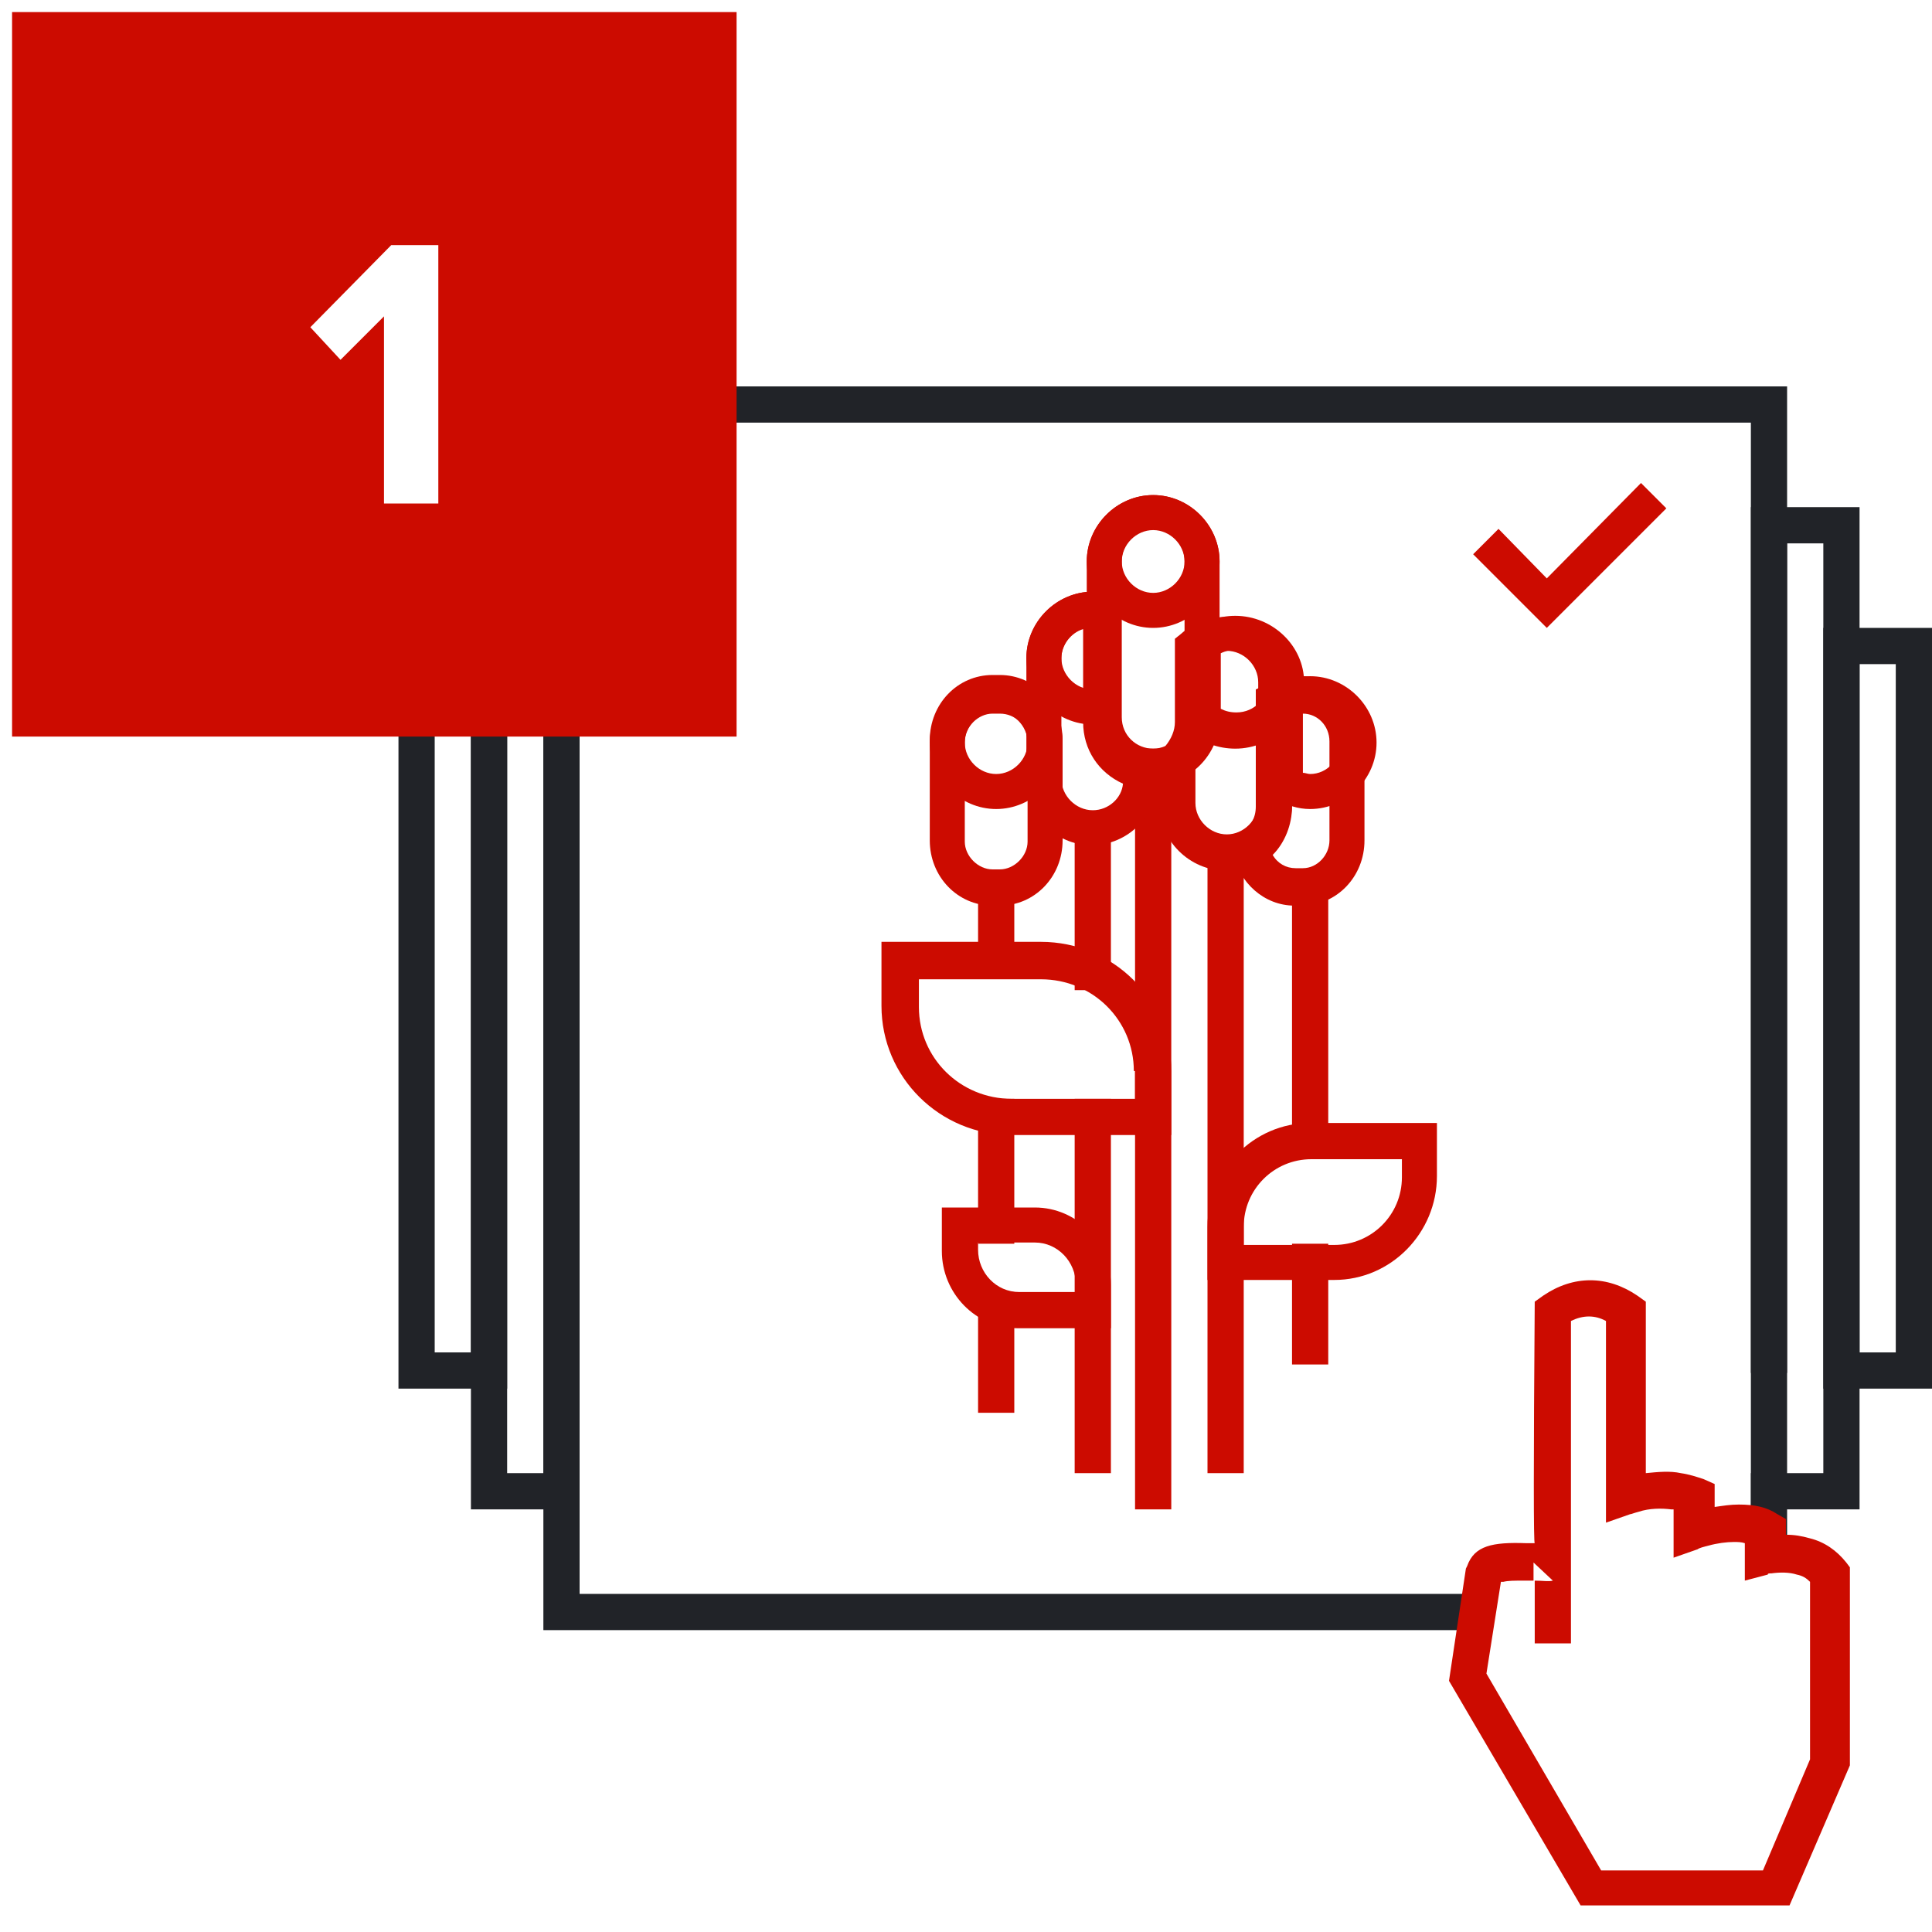 <?xml version="1.0" encoding="utf-8"?>
<!-- Generator: Adobe Illustrator 24.1.0, SVG Export Plug-In . SVG Version: 6.00 Build 0)  -->
<svg version="1.1" id="Слой_1" xmlns="http://www.w3.org/2000/svg" xmlns:xlink="http://www.w3.org/1999/xlink" x="0px" y="0px"
	 viewBox="0 0 160 160" style="enable-background:new 0 0 160 160;" xml:space="preserve">
<style type="text/css">
	.st0{fill:#FFFFFF;}
	.st1{fill:#CC0B00;}
	.st2{fill:#212328;}
	.st3{fill-rule:evenodd;clip-rule:evenodd;fill:#CC0B00;}
	.st4{fill-rule:evenodd;clip-rule:evenodd;fill:#FFFFFF;}
</style>
<rect class="st0" width="160" height="160"/>
<desc>Created with Sketch.</desc>
<g id="Главная-страница">
	<g id="Group-19">
		<g id="Group-Copy-14" transform="translate(33, 30)">
			<path id="Stroke-3" class="st1" d="M59,80h-7.7c-3.5,0-6.3-2.9-6.3-6.4V70h7.7c3.5,0,6.3,2.9,6.3,6.4V80z M56.1,76.4
				c0-1.9-1.5-3.5-3.4-3.5h-4.7v0.6c0,1.9,1.5,3.5,3.4,3.5h4.7V76.4z"/>
			<path id="Stroke-5" class="st1" d="M77.5,73.1c3.1,0,5.6-2.5,5.6-5.6v-1.5h-7.5c-3.1,0-5.6,2.5-5.6,5.6v1.5H77.5z M67,71.6
				c0-4.7,3.8-8.6,8.5-8.6H86v4.4c0,4.7-3.8,8.6-8.5,8.6H67V71.6z"/>
			<path id="Stroke-7" class="st1" d="M64,64H50.8C44.8,64,40,59.2,40,53.3V48h13.2C59.2,48,64,52.8,64,58.7V64z M60.9,58.7
				c0-4.2-3.4-7.6-7.7-7.6H43.1v2.3c0,4.2,3.4,7.6,7.7,7.6h10.2V58.7z"/>
			<path id="Stroke-9" class="st1" d="M62.5,35c-3,0-5.5-2.5-5.5-5.5v-13c0-3,2.5-5.5,5.5-5.5s5.5,2.5,5.5,5.5v13
				C68,32.5,65.5,35,62.5,35z M62.5,32c1.4,0,2.6-1.2,2.6-2.6v-13c0-1.4-1.2-2.6-2.6-2.6s-2.6,1.2-2.6,2.6v13
				C59.9,30.9,61.1,32,62.5,32z"/>
			<path id="Stroke-11" class="st1" d="M62.5,22c-3,0-5.5-2.5-5.5-5.5c0-3,2.5-5.5,5.5-5.5s5.5,2.5,5.5,5.5C68,19.5,65.5,22,62.5,22
				z M62.5,19.1c1.4,0,2.6-1.2,2.6-2.6c0-1.4-1.2-2.6-2.6-2.6s-2.6,1.2-2.6,2.6C59.9,17.9,61.1,19.1,62.5,19.1z"/>
			<polygon id="Stroke-13" class="st1" points="67,40 70,40 70,92 67,92 			"/>
			<polygon id="Stroke-15" class="st1" points="74,73 77,73 77,83 74,83 			"/>
			<polygon id="Stroke-17" class="st1" points="74,44 77,44 77,66 74,66 			"/>
			<polygon id="Stroke-19" class="st1" points="48,77 51,77 51,87 48,87 			"/>
			<polygon id="Stroke-21" class="st1" points="48,61 51,61 51,73 48,73 			"/>
			<polygon id="Stroke-23" class="st1" points="48,42 51,42 51,51 48,51 			"/>
			<polygon id="Stroke-25" class="st1" points="61,32 64,32 64,95 61,95 			"/>
			<polygon id="Stroke-27" class="st1" points="56,61 59,61 59,92 56,92 			"/>
			<polygon id="Stroke-29" class="st1" points="56,38 59,38 59,52 56,52 			"/>
			<path id="Stroke-31" class="st1" d="M57.5,19H59v2.9h-1.5c-1.4,0-2.6,1.2-2.6,2.6c0,1.4,1.2,2.6,2.6,2.6H59V30h-1.5
				c-3,0-5.5-2.5-5.5-5.5C52,21.5,54.5,19,57.5,19z"/>
			<path id="Stroke-33" class="st1" d="M54.9,24.5v10c0,1.4,1.2,2.6,2.6,2.6c1.3,0,2.4-1,2.5-2.2c-2-0.9-3.3-2.8-3.3-5.1v-7.7
				C55.7,22.4,54.9,23.4,54.9,24.5z M57.5,19c0.3,0,0.6,0,0.9,0.1l1.2,0.2v10.5c0,1.2,0.9,2.3,2.1,2.5l1.2,0.2v2
				c0,3-2.5,5.5-5.5,5.5S52,37.5,52,34.5v-10C52,21.5,54.5,19,57.5,19z"/>
			<path id="Stroke-35" class="st1" d="M67.3,29.8c0,1.3-0.5,2.6-1.3,3.6v3.1c0,1.4,1.2,2.6,2.6,2.6c1.4,0,2.6-1.2,2.6-2.6v-10
				c0-1.4-1.2-2.6-2.6-2.6c-0.4,0-0.8,0.1-1.2,0.3V29.8z M64.3,29.8v-6.9l0.5-0.4c1-0.9,2.3-1.4,3.7-1.4c3,0,5.5,2.5,5.5,5.5v10
				c0,3-2.5,5.5-5.5,5.5c-3,0-5.5-2.5-5.5-5.5v-4.4l0.5-0.4C64,31.2,64.3,30.5,64.3,29.8z"/>
			<path id="Stroke-37" class="st1" d="M68.1,28.7c0.4,0.2,0.8,0.3,1.3,0.3c1.5,0,2.6-1.2,2.6-2.6c0-1.4-1.2-2.6-2.6-2.6
				c-0.4,0-0.9,0.1-1.3,0.3V28.7z M65.5,22.4c1-0.9,2.4-1.4,3.8-1.4c3.1,0,5.7,2.5,5.7,5.5c0,3-2.6,5.5-5.7,5.5
				c-1.4,0-2.8-0.5-3.8-1.4L65,30.1v-7.3L65.5,22.4z"/>
			<path id="Stroke-39" class="st1" d="M49.2,45c-2.9,0-5.2-2.4-5.2-5.4v-8.3c0-3,2.3-5.4,5.2-5.4h0.6c2.9,0,5.2,2.4,5.2,5.4v8.3
				c0,3-2.3,5.4-5.2,5.4H49.2z M49.2,42h0.6c1.2,0,2.3-1.1,2.3-2.3v-8.3c0-1.3-1-2.3-2.3-2.3h-0.6c-1.2,0-2.3,1.1-2.3,2.3v8.3
				C46.9,40.9,48,42,49.2,42z"/>
			<path id="Stroke-41" class="st1" d="M49.5,37c-3,0-5.5-2.5-5.5-5.5c0-3,2.5-5.5,5.5-5.5s5.5,2.5,5.5,5.5C55,34.5,52.5,37,49.5,37
				z M49.5,34.1c1.4,0,2.6-1.2,2.6-2.6c0-1.4-1.2-2.6-2.6-2.6s-2.6,1.2-2.6,2.6C46.9,32.9,48.1,34.1,49.5,34.1z"/>
			<path id="Stroke-43" class="st1" d="M74,36.8c0,1.5-0.6,3-1.6,4c0.4,0.7,1.1,1.1,1.9,1.1h0.6c1.2,0,2.2-1.1,2.2-2.3v-8.2
				c0-1.3-1-2.3-2.2-2.3h-0.6c-0.1,0-0.2,0-0.3,0V36.8z M71,36.8v-9.7l0.8-0.4c0.8-0.4,1.6-0.7,2.4-0.7h0.6c2.8,0,5.2,2.4,5.2,5.4
				v8.2c0,3-2.3,5.4-5.2,5.4h-0.6c-2.5,0-4.6-1.9-5.1-4.4l-0.2-1l0.8-0.6C70.6,38.5,71,37.7,71,36.8z"/>
			<path id="Stroke-45" class="st1" d="M74.9,34c0.2,0,0.4,0.1,0.6,0.1c1.4,0,2.5-1.2,2.5-2.6c0-1.4-1.1-2.6-2.5-2.6
				c-0.2,0-0.4,0-0.6,0.1V34z M72.7,26.8c0.9-0.5,1.8-0.8,2.8-0.8c3,0,5.5,2.5,5.5,5.5c0,3-2.5,5.5-5.5,5.5c-1,0-1.9-0.3-2.8-0.8
				L72,35.8v-8.6L72.7,26.8z"/>
			<polygon id="Stroke-47" class="st1" points="102.9,10 105,12.1 95.1,22 89,15.9 91.1,13.8 95.1,17.9 			"/>
			<polygon id="Stroke-49" class="st2" points="15,102 90.3,102 90.3,105 12,105 12,2 115,2 115,98.5 112,98.5 112,5 15,5 			"/>
			<path id="Stroke-51" class="st2" d="M6,95V12h9v83H6z M9,92h3V15H9V92z"/>
			<path id="Stroke-53" class="st2" d="M0,85V22h9v63H0z M3,82h3V25H3V82z"/>
			<polygon id="Stroke-54" class="st2" points="115,83.7 112,83.7 112,12 121,12 121,95 112,95 112,92 118,92 118,15 115,15 			"/>
			<path id="Stroke-55" class="st2" d="M118,85V22h9v63H118z M121,82h3V25h-3V82z"/>
			<path id="Stroke-1" class="st1" d="M97.1,79.4v26.7h-3v-5.2c0,0-0.1,0-0.2,0c-0.3,0-0.5,0-0.6,0c-0.9,0-1.4,0-1.8,0.1
				c-0.1,0-0.1,0-0.2,0l-1.2,7.6l9.5,16.3h13.4l3.9-9.2V101c-0.3-0.3-0.6-0.5-1.1-0.6c-0.6-0.2-1.4-0.2-2.1-0.1
				c-0.2,0-0.3,0-0.3,0.1l-1.9,0.5v-3.1c-0.3-0.1-0.6-0.1-0.9-0.1c-0.6,0-1.4,0.1-2.1,0.3c-0.4,0.1-0.8,0.2-0.9,0.3l-2,0.7V95
				c-0.1,0-0.1,0-0.2,0c-0.8-0.1-1.8-0.1-2.7,0.2c-0.4,0.1-0.6,0.2-0.7,0.2l-2,0.7V79.4C99.1,78.9,98.1,78.9,97.1,79.4z M95.6,100.9
				l-1.6-1.5v1.5C94.9,100.9,95.2,101,95.6,100.9z M94.1,77.8l0.7-0.5c2.5-1.7,5.3-1.7,7.8,0l0.7,0.5V92c1-0.1,2-0.2,2.9,0
				c0.7,0.1,1.3,0.3,1.9,0.5l0.9,0.4v1.9c0.7-0.1,1.3-0.2,2-0.2c1.3,0,2.3,0.2,3.2,0.8l0.7,0.4v1.3c0.7,0,1.3,0.1,2,0.3
				c1.2,0.3,2.2,1,3,2l0.3,0.4v16.4l-5,11.6H97.9L87,109.2l1.4-9.3l0.1-0.2c0.6-1.7,2.1-2,4.9-1.9c0.2,0,0.4,0,0.7,0
				C94,97.9,94,91.2,94.1,77.8z"/>
		</g>
		<rect id="Rectangle-16-Copy-5" x="1" y="1" class="st3" width="60" height="60"/>
		<polygon id="_x31_-copy" class="st4" points="36.3,41.7 31.8,41.7 31.8,26.2 28.2,29.8 25.7,27.1 32.4,20.3 36.3,20.3 		"/>
	</g>
</g>
</svg>
